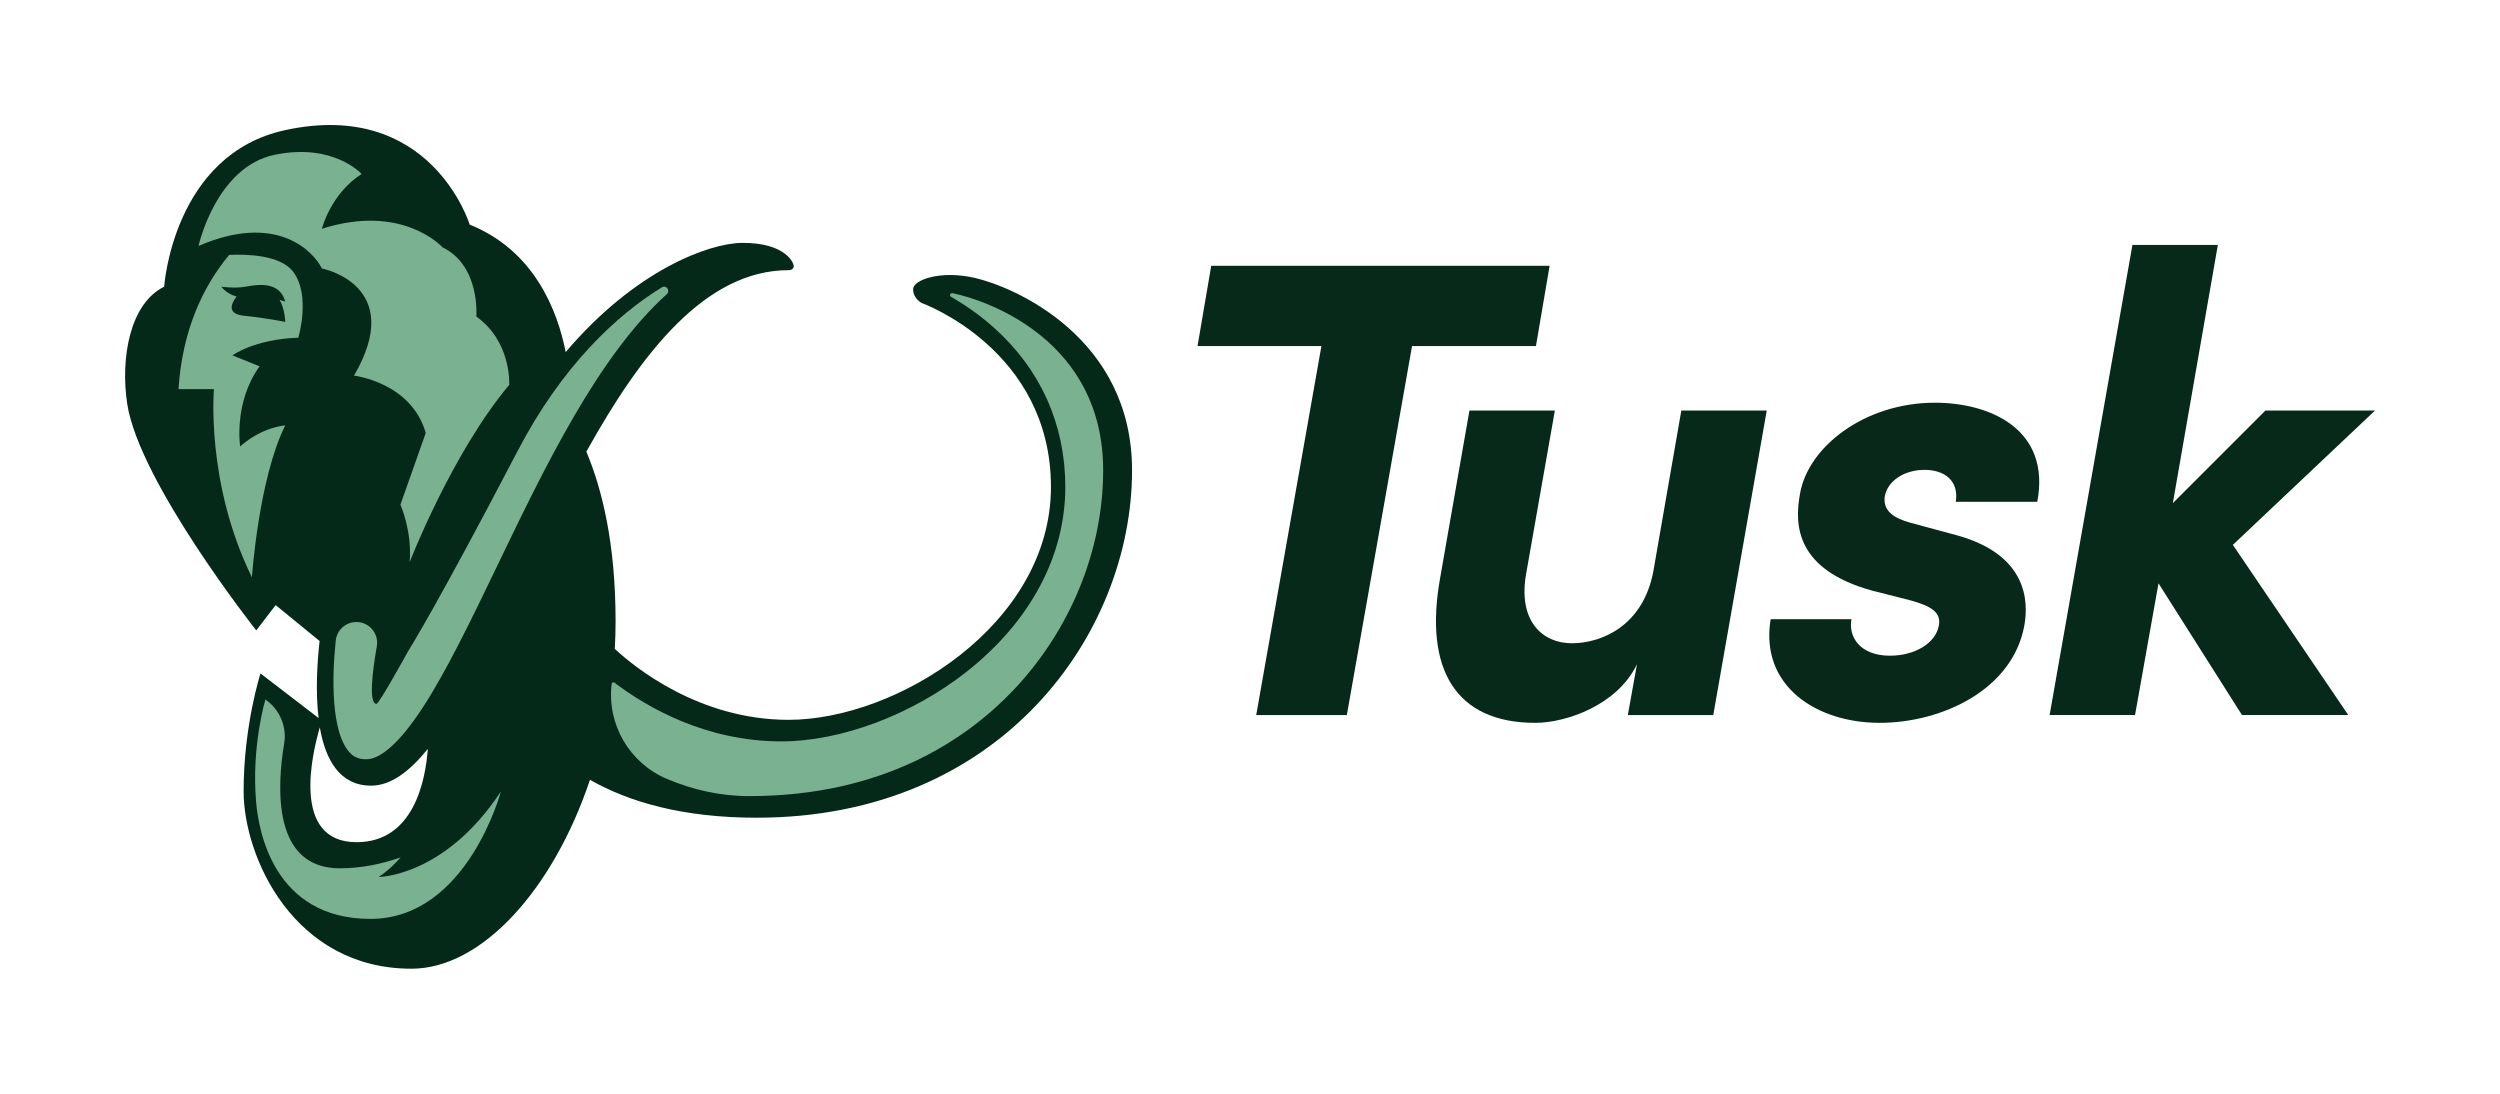 <?xml version="1.0" encoding="UTF-8"?> <svg xmlns="http://www.w3.org/2000/svg" id="Layer_1" viewBox="0 0 720 315"><defs><style>.cls-1{fill:#052919;}.cls-2{fill:#08291a;}.cls-3{fill:#072919;}.cls-4{fill:#7ab190;}</style></defs><g><path class="cls-3" d="M446.29,76.56l-3.94,23.1h-35.68l-18.78,106.28h-26.1l18.78-106.28h-35.68l3.94-23.1h97.45Z"></path><path class="cls-3" d="M484.22,118.24h24.6l-15.4,87.69h-24.6l2.63-14.65c-5.63,11.83-20.47,16.9-29.29,16.9-22.91,0-32.11-15.4-27.41-41.69l8.45-48.26h24.6l-8.26,46.94c-2.44,13.71,4.69,20.09,13.14,20.09s20.47-4.88,23.47-20.65l8.07-46.38Z"></path><path class="cls-2" d="M509.94,178.33h23.28c-.94,5.07,2.44,10.51,11.08,10.51,7.14,0,13.14-3.57,14.08-8.64,.75-3.76-2.06-5.63-8.26-7.32l-11.08-2.82c-21.59-6.01-22.35-18.59-20.65-27.79,2.25-13.52,18.59-26.29,38.87-26.29,15.96,0,33.42,7.7,29.48,28.54h-23.47c.94-6.01-3.19-9.2-9.01-9.2s-10.7,3.19-11.45,7.7c-.56,4.13,2.63,6.2,7.32,7.51l13.9,3.76c19.72,5.63,20.28,18.78,18.97,25.91-3.38,18.4-23.66,27.98-41.69,27.98s-34.55-10.52-31.36-29.86Z"></path><path class="cls-3" d="M684,118.24l-40.94,38.68,33.24,49.01h-30.61l-24.04-37.93-6.76,37.93h-24.6l23.85-135.39h24.6l-12.96,74.36,26.66-26.66h31.55Z"></path></g><g><path class="cls-1" d="M280.58,80c-9.68-2.19-17.6,.56-17.6,3.31s2.51,3.97,2.51,3.97c0,0,37.18,13.36,37.18,52.97s-44.47,67.06-75.57,67.06c-25.87,0-44.5-15.29-50.04-20.43,.15-2.64,.23-5.31,.23-7.99,0-22.3-3.89-38.03-8.42-48.81,15.83-28.51,34.36-52.27,58.24-52.27,0,0,1.13,.08,1.46-.89,.32-.97-2.19-7.05-14.82-6.97-9.62,.06-30.92,7.96-50.83,31.45-2.33-11.8-8.94-29.2-27.65-36.71,0,0-11.05-36.3-53.09-27.23-32.38,6.99-34.9,45.11-34.9,45.11-9.86,4.82-12.63,20.53-10.66,33.63,3.4,22.6,37.18,65.36,37.18,65.36l5.59-7.29,12.65,10.34c-.7,6.31-1.2,14.63-.29,22.18l-16.73-12.84s-4.86,15-4.86,33.92,14.41,51.12,48.35,51.12c20.13,0,40.74-22.62,51.4-54.41,11.17,6.36,26.62,10.92,47.99,10.92,70.71,0,108.13-53.21,108.13-100.03,0-38.37-34.08-52.91-45.42-55.47ZM102.69,242.55c-18.96,0-12.74-25.72-10.58-33.06,1.6,9.28,5.7,16.78,14.76,16.78,5.6,0,10.99-3.96,16.34-10.59-.66,9.08-4.05,26.87-20.52,26.87Z"></path><g><path class="cls-4" d="M274.29,84.44c-.63-.13-.95,.72-.39,1.04,3.57,2.05,7.92,4.94,12.25,8.8,13.52,12.06,20.66,27.96,20.66,45.97,0,19.88-10.12,38.8-28.49,53.26-15.67,12.34-36.09,20.01-53.29,20.01-21.78,0-38.69-9.81-48.08-16.92-.31-.23-.74-.04-.79,.34h0c-1.4,11.67,5.12,22.84,15.94,27.4,7.23,3.05,15.15,4.94,23.69,4.94,38.92,0,62.85-16.6,76.08-30.53,16.42-17.29,25.84-40.36,25.84-63.29,0-37.33-33.09-48.91-43.43-51.04Z"></path><path class="cls-4" d="M108.44,202.7c-2.37,0-1.13-9.6,.08-16.57,.64-3.69-2.23-7.05-5.98-6.99-3.01,.05-5.52,2.33-5.84,5.32-1.26,11.87-1.06,26.13,3.66,31.88,1.34,1.63,2.87,2.33,5.13,2.33,2.99,0,8.23-2.59,16.27-14.91,6.84-10.49,13.88-25.1,21.33-40.57,13.97-29.01,29.18-60.61,48.96-78.49,1.1-.99-.17-2.72-1.43-1.95-13.1,8.02-28.82,22.74-41.52,47.08-23.18,44.43-31.27,57.27-31.61,57.8,0,0-8.27,15.06-9.05,15.06Z"></path><path class="cls-4" d="M109.01,252.59c2.24-1.42,4.38-3.4,6.38-5.67-5.37,1.9-11.28,3.15-17.57,3.15-19.36,0-18.08-23.37-15.98-35.95,.82-4.9-1.31-9.83-5.4-12.65,0,0-4.09,13.41-2.67,29.64,.72,8.23,5.1,33.53,32.93,33.53s37.55-36.69,37.55-36.69c-16.21,24.62-35.24,24.62-35.24,24.62Z"></path><path class="cls-4" d="M69.16,128.59s-1.94-12.64,5.59-23.08l-7.78-3.16s6.07-4.62,18.95-5.1c0,0,3.64-12.15-1.46-18.95-3.65-4.87-13.29-5.13-18.47-4.89-7.53,9.12-13.47,21.62-14.58,38.66h10.21s-2.43,26.97,10.93,54.19c0,0,1.94-28.43,9.6-43.74,0,0-6.61,.37-13,6.07Zm-5.43-46.02s3.89,.55,6.97,0c3.08-.55,9.8-1.85,11.46,4.31,0,0-.66-.24-1.62-.52,1.52,2.66,1.62,6.35,1.62,6.35,0,0-5.47-1.13-11.95-1.78-5.79-.58-2.79-4.64-2.08-5.51-1.61-.5-3.23-1.37-4.4-2.85Z"></path><path class="cls-4" d="M92.72,77.32s24.45,4.75,9.24,30.86c0,0,16.52,1.94,20.65,16.52l-7.29,20.65s3.4,7.53,2.67,16.52c0,0,12.15-31.35,28.67-51.03,0,0,.73-12.39-9.48-19.68,0,0,1.22-14.58-9.72-19.92,0,0-11.42-12.79-34.75-5.35,0,0,2.44-9.96,11.43-15.79,0,0-8.11-9.02-25.03-5.52-16.92,3.5-21.93,26.25-21.93,26.25,22.68-9.81,33.18,1.74,35.53,6.49Z"></path></g></g></svg> 